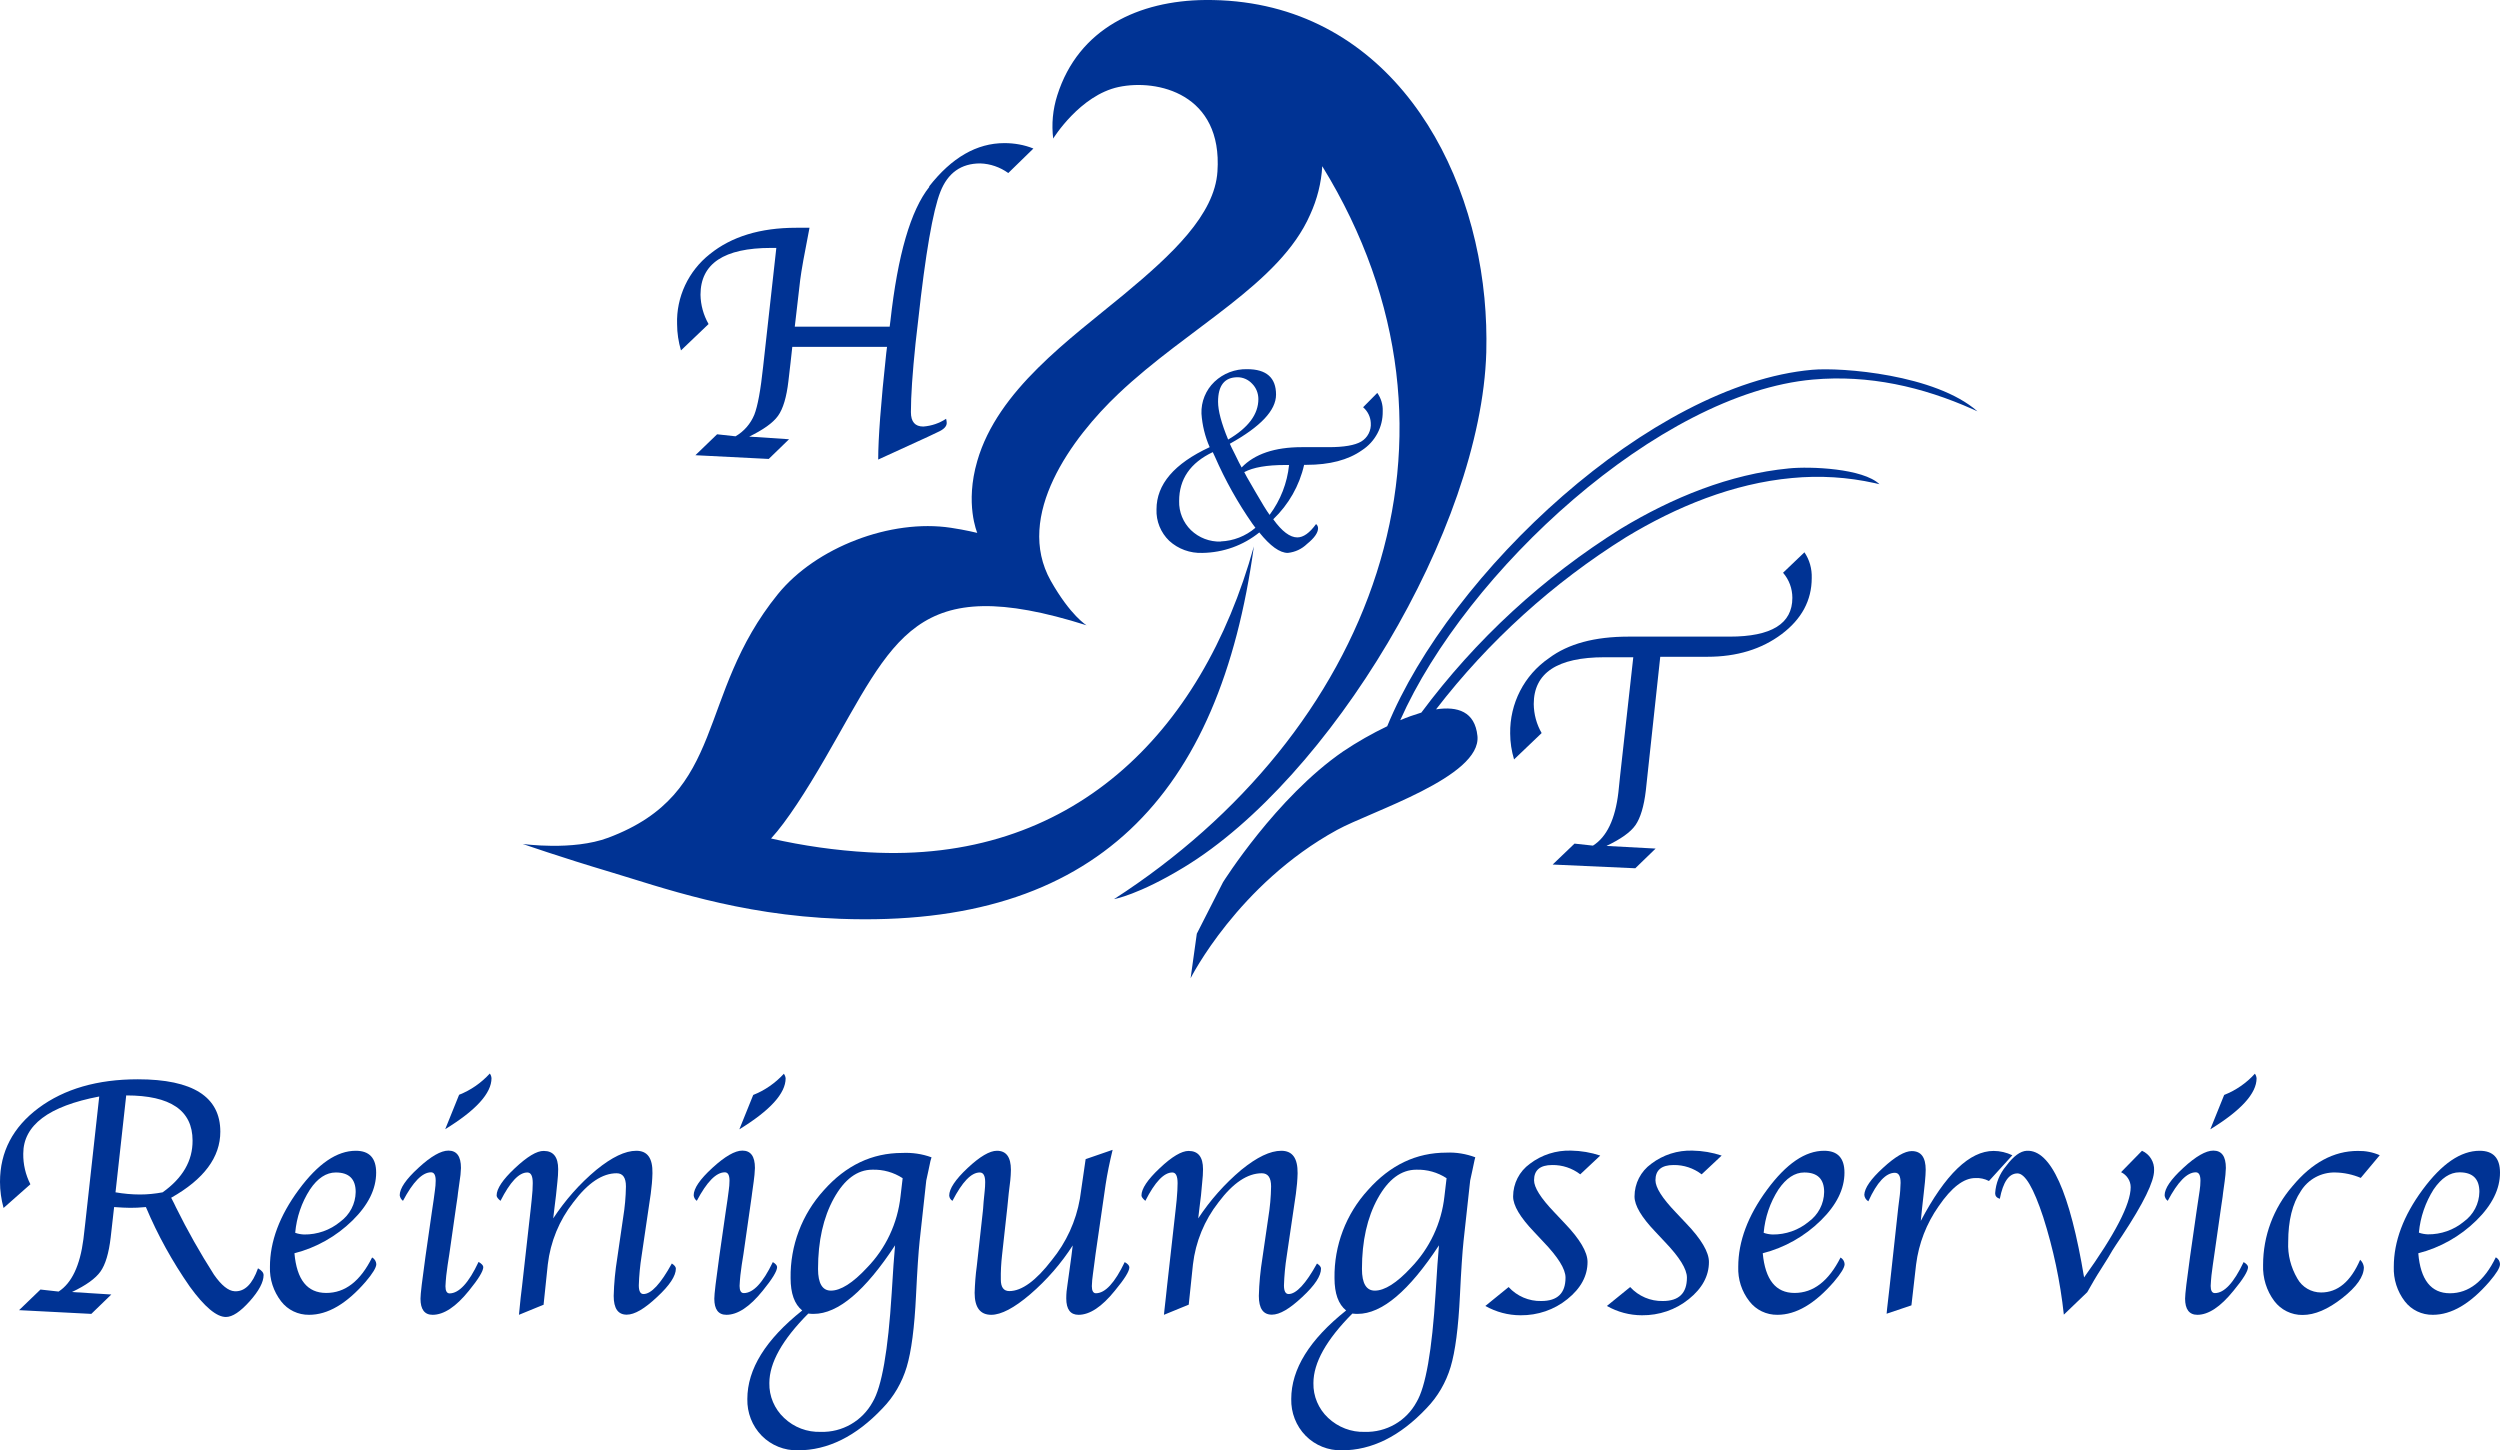 <?xml version="1.0" encoding="UTF-8"?><svg id="Ebene_1" xmlns="http://www.w3.org/2000/svg" viewBox="0 0 161.24 93.54"><defs><style>.cls-1{fill-rule:evenodd;}.cls-1,.cls-2{fill:#003394;stroke-width:0px;}</style></defs><path class="cls-1" d="m67.93,8.96c-.12-.94-.03-1.9.26-2.81C69.56,1.82,73.47.04,77.73,0c11.04-.09,17.07,9.42,18.01,19.22.11,1.16.15,2.33.12,3.5-.33,11.42-10.14,27.53-19.49,33.21-2.94,1.79-4.52,2.06-4.52,2.06,16.47-10.63,24.22-29.73,13.43-47.27-.06,1.08-.33,2.14-.78,3.12-1.96,4.49-7.86,7.28-12.37,11.56-2.98,2.82-6.72,7.86-4.36,12.06,1.28,2.26,2.31,2.87,2.31,2.87-11.13-3.52-12.37.82-16.86,8.57-1.21,2.09-2.47,4.07-3.49,5.18,2.07.47,4.17.77,6.29.89,13,.74,21.47-7.54,24.85-19.73-2.2,16.09-10.21,24.63-26.68,24.02-6.63-.24-11.61-2.06-14.83-3.02s-5.65-1.81-5.65-1.81c0,0,3.23.46,5.52-.4,7.73-2.9,5.6-9.12,10.94-15.71,2.45-3.02,7.28-4.87,11.16-4.28.94.14,1.7.33,1.7.33,0,0-.81-1.87,0-4.64,1.32-4.57,5.96-7.84,9.46-10.74,3.11-2.58,5.85-5.14,6.03-7.93.34-5.01-3.87-5.98-6.37-5.45-2.5.53-4.22,3.32-4.22,3.32v.02Zm21.54,37.88c4.06-9.9,17.01-22.07,27.41-22.99,1.89-.17,7.96.3,10.66,2.68l-.29-.13c-3.27-1.46-6.73-2.24-10.32-1.92-9.95.88-22.37,12.4-26.62,21.97.44-.19.9-.35,1.36-.49,3.51-4.72,7.88-8.74,12.87-11.86,3.32-2.01,7.02-3.52,10.84-3.89,1.39-.14,4.78,0,5.84,1.02l-.3-.07c-1.75-.39-3.55-.5-5.34-.33-3.81.35-7.46,1.85-10.71,3.82-4.71,2.94-8.86,6.7-12.25,11.1,1.39-.21,2.51.14,2.67,1.72.26,2.64-6.86,4.85-9.06,6.06-6.39,3.5-9.44,9.56-9.44,9.56l.4-2.87,1.69-3.32s3.43-5.47,7.75-8.44c.91-.61,1.86-1.15,2.84-1.62h0Z"/><path class="cls-2" d="m59.94,12.05c-1.21,1.52-2.04,4.4-2.51,8.63l-.05.39h-6.12l.35-3.02c.07-.57.27-1.69.6-3.36h-.86c-2.32,0-4.17.57-5.57,1.7-1.38,1.09-2.17,2.77-2.11,4.52,0,.57.09,1.14.25,1.69l1.78-1.7c-.33-.58-.51-1.23-.52-1.89,0-2.01,1.52-3.02,4.55-3.02h.34l-.85,7.65c-.16,1.51-.35,2.55-.57,3.11-.24.58-.66,1.07-1.21,1.39l-1.19-.13-1.4,1.35,4.73.24,1.31-1.27-2.57-.17c.9-.44,1.53-.88,1.86-1.34s.55-1.21.67-2.24l.14-1.21.11-1h6.11l-.05.4c-.35,3.23-.52,5.52-.52,6.87l3.21-1.47.63-.3c.39-.17.58-.37.58-.59,0-.09-.02-.18-.04-.27-.44.29-.94.46-1.47.5-.53,0-.8-.3-.8-.93,0-1.05.1-2.53.3-4.45l.17-1.48c.47-4.3.95-7.06,1.43-8.28.48-1.22,1.34-1.83,2.57-1.83.65.02,1.28.24,1.81.62l1.62-1.58c-.59-.24-1.23-.35-1.87-.35-1.78,0-3.4.93-4.86,2.8"/><path class="cls-2" d="m87.92,26.27c.29.25.47.61.49,1,.04.49-.2.96-.62,1.21-.41.24-1.11.36-2.09.36h-1.74c-1.75,0-3.04.44-3.88,1.31-.09-.17-.24-.44-.42-.83l-.23-.46s-.05-.11-.11-.24c1.98-1.1,2.98-2.15,2.98-3.17,0-1.09-.62-1.64-1.86-1.64-.78-.02-1.54.27-2.11.81-.56.53-.87,1.29-.84,2.06.05.74.23,1.48.53,2.16-2.29,1.06-3.43,2.4-3.43,4.01-.03.76.27,1.5.82,2.03.58.53,1.35.81,2.14.78,1.34-.02,2.63-.48,3.67-1.32.71.88,1.32,1.32,1.84,1.32.47-.05.9-.25,1.24-.58.47-.38.71-.72.71-1.01,0-.11-.05-.21-.13-.27-.42.58-.82.86-1.21.86-.47,0-.99-.39-1.55-1.17.99-.95,1.69-2.17,1.99-3.51h.15c1.49,0,2.69-.31,3.58-.94.85-.55,1.36-1.5,1.34-2.52.02-.42-.11-.84-.35-1.18l-.91.92Zm-8.11-1.94c.36,0,.7.15.95.42.26.26.4.62.4.99,0,.98-.65,1.85-1.95,2.61-.44-1.06-.65-1.87-.65-2.44,0-1.05.42-1.58,1.26-1.58Zm-1.08,10.6c-.71.02-1.4-.24-1.92-.74-.5-.49-.78-1.17-.76-1.88,0-1.41.72-2.46,2.17-3.15l.14.3c.66,1.51,1.47,2.96,2.41,4.31l.2.27c-.63.54-1.42.85-2.25.88Zm3.15-1.73c-.19-.26-.49-.75-.9-1.46l-.56-.97s-.08-.14-.17-.32c.58-.31,1.46-.46,2.65-.46h.24c-.12,1.16-.55,2.27-1.25,3.21Z"/><path class="cls-2" d="m116.38,35.62l-1.38,1.32c.39.45.6,1.02.6,1.62,0,1.67-1.35,2.5-4.05,2.5h-6.52c-2.18,0-3.89.46-5.13,1.39-1.6,1.1-2.53,2.92-2.5,4.86,0,.57.09,1.13.25,1.67l1.78-1.7c-.33-.57-.5-1.21-.51-1.87,0-2.01,1.52-3.02,4.57-3.02h1.85l-.85,7.65-.11,1.06c-.2,1.73-.75,2.88-1.64,3.44l-1.19-.13-1.41,1.35,5.33.24,1.31-1.27-3.17-.17c.92-.44,1.55-.88,1.87-1.34.32-.46.55-1.21.67-2.24l.13-1.21.8-7.41h3.04c1.9,0,3.5-.49,4.79-1.46s1.94-2.18,1.94-3.62c.02-.59-.14-1.18-.48-1.67"/><path class="cls-2" d="m11.04,77.25c.14.27.25.48.3.6.74,1.5,1.56,2.95,2.46,4.36.48.69.93,1.05,1.33,1.07.65.04,1.15-.46,1.51-1.48.24.14.36.28.36.44,0,.45-.3,1.02-.9,1.69-.6.67-1.11,1.01-1.53,1.01-.6,0-1.38-.65-2.33-1.96-1.12-1.61-2.07-3.32-2.83-5.13-.4.04-.73.05-1.01.05s-.6-.02-1.04-.05l-.08.71-.14,1.24c-.12,1.03-.34,1.76-.66,2.21-.32.45-.93.89-1.84,1.32l2.54.16-1.29,1.25-4.66-.24,1.38-1.33,1.17.13c.85-.55,1.38-1.68,1.6-3.38l.12-1.04.9-8.16c-3.26.62-4.9,1.85-4.9,3.69-.01.68.15,1.36.46,1.97l-1.73,1.53c-.15-.55-.23-1.11-.23-1.68,0-1.94.83-3.53,2.49-4.77,1.66-1.23,3.79-1.85,6.4-1.85,3.55,0,5.32,1.13,5.32,3.38,0,1.65-1.06,3.07-3.17,4.26m-2.9-6.6l-.69,6.25c.52.09,1.05.14,1.58.14.49,0,.98-.05,1.46-.14,1.29-.92,1.94-2.03,1.93-3.34,0-1.94-1.42-2.91-4.27-2.91Z"/><path class="cls-2" d="m24,81.1c.16.09.26.25.27.43,0,.22-.23.6-.69,1.14-1.23,1.42-2.44,2.13-3.64,2.13-.71.01-1.38-.31-1.81-.87-.49-.64-.75-1.42-.72-2.23,0-1.63.62-3.29,1.86-4.97,1.24-1.68,2.46-2.51,3.68-2.51.87,0,1.31.47,1.31,1.41,0,1.06-.51,2.09-1.53,3.09-1.04,1.02-2.33,1.75-3.74,2.11.15,1.71.83,2.56,2.05,2.56s2.2-.76,2.96-2.29m-4.96-1.59c.18.07.38.1.57.11.85.01,1.68-.28,2.33-.82.62-.45.99-1.16,1-1.92,0-.84-.43-1.26-1.28-1.26-.62,0-1.18.37-1.67,1.1-.54.84-.86,1.79-.95,2.78Z"/><path class="cls-2" d="m30.87,81.39c.19.11.3.23.3.33,0,.26-.31.77-.93,1.53-.84,1.04-1.62,1.55-2.34,1.55-.52,0-.78-.35-.78-1.04,0-.3.11-1.21.32-2.71l.42-2.93.11-.74.08-.6c.03-.21.05-.42.05-.63,0-.36-.1-.54-.3-.54-.56,0-1.16.61-1.81,1.84-.12-.09-.19-.22-.21-.36,0-.44.4-1.03,1.21-1.77.8-.74,1.45-1.11,1.93-1.11.54,0,.81.37.81,1.12-.01.3-.04.59-.09.88l-.1.72c0,.06-.04.35-.12.87l-.44,3.08-.11.71c-.07.45-.12.91-.14,1.37,0,.3.09.46.27.46.61-.01,1.23-.68,1.86-2.02m-2.15-8.56l.9-2.23c.76-.3,1.43-.77,1.98-1.37.07.09.1.19.11.3,0,.97-1,2.07-2.99,3.29Z"/><path class="cls-2" d="m35.08,84.14l-1.61.66.03-.3.08-.8.09-.75.56-4.99.06-.57c.05-.44.07-.8.07-1.08,0-.46-.11-.69-.35-.69-.54,0-1.11.61-1.73,1.83-.17-.14-.25-.25-.25-.35,0-.43.39-1.02,1.18-1.76.79-.74,1.41-1.12,1.86-1.11.62,0,.93.39.93,1.18,0,.27-.02.54-.05.81l-.09.87-.09.73-.09.76c.77-1.17,1.7-2.23,2.78-3.13,1.01-.82,1.86-1.23,2.58-1.23s1.06.48,1.04,1.45c-.01.44-.05.88-.11,1.32l-.59,4.01c-.1.63-.16,1.27-.18,1.9,0,.37.1.56.3.56.5,0,1.11-.66,1.83-1.97.17.11.26.22.26.33,0,.47-.4,1.08-1.21,1.83-.81.76-1.45,1.14-1.96,1.14-.56,0-.84-.4-.84-1.21.02-.82.1-1.63.23-2.44l.38-2.61c.11-.67.17-1.34.18-2.01,0-.57-.2-.85-.6-.85-.92,0-1.85.62-2.79,1.87-.91,1.16-1.48,2.55-1.65,4.01l-.27,2.58Z"/><path class="cls-2" d="m49.83,81.39c.19.11.29.23.29.33,0,.26-.31.77-.93,1.53-.84,1.04-1.62,1.55-2.34,1.55-.52,0-.78-.35-.78-1.04,0-.3.11-1.21.32-2.71l.42-2.93.11-.74.08-.6c.03-.21.05-.42.05-.63,0-.36-.1-.54-.3-.54-.56,0-1.16.61-1.81,1.84-.12-.09-.19-.22-.2-.36,0-.44.4-1.03,1.21-1.77.81-.74,1.45-1.11,1.93-1.11.54,0,.81.37.81,1.12-.01.3-.04.59-.08.88l-.1.72c0,.06-.05.35-.12.87l-.44,3.08-.11.69c-.07.45-.12.91-.14,1.37,0,.3.09.46.27.46.61,0,1.23-.66,1.87-1.99m-2.16-8.56l.9-2.23c.76-.3,1.43-.77,1.98-1.37.06.09.1.19.11.3,0,.97-1,2.07-2.99,3.29Z"/><path class="cls-2" d="m60.08,74.64c-.04.13-.06.21-.07.24l-.12.57c-.09.42-.14.65-.15.69l-.43,3.93c-.07.66-.15,1.82-.23,3.48-.1,2.07-.3,3.61-.6,4.61-.3,1-.83,1.92-1.56,2.67-1.71,1.81-3.53,2.71-5.46,2.71-.87.02-1.72-.32-2.33-.94-.62-.63-.95-1.49-.93-2.37,0-1.93,1.18-3.83,3.54-5.71-.5-.4-.75-1.1-.75-2.09-.03-2.09.73-4.11,2.14-5.66,1.43-1.61,3.11-2.41,5.06-2.41.64-.03,1.28.06,1.88.28m-2.33,5.66c-1.94,2.96-3.69,4.44-5.26,4.44-.07,0-.18,0-.35-.02-1.67,1.68-2.51,3.17-2.51,4.48-.02.85.33,1.67.95,2.25.64.61,1.49.93,2.37.9,1.38.04,2.67-.7,3.34-1.92.59-.98,1-3.32,1.23-7.02.08-1.4.16-2.44.22-3.12h0Zm.48-4.31c-.58-.38-1.26-.57-1.95-.55-.98,0-1.81.62-2.49,1.85-.68,1.23-1.02,2.75-1.02,4.55,0,.93.28,1.4.83,1.4.63,0,1.41-.49,2.32-1.47,1.22-1.25,1.98-2.87,2.17-4.61l.14-1.19Z"/><path class="cls-2" d="m69.21,80.29c-.76,1.19-1.7,2.27-2.77,3.19-1.03.88-1.87,1.32-2.51,1.32-.71,0-1.07-.47-1.07-1.42.02-.58.06-1.16.14-1.73l.39-3.53s.03-.26.05-.62l.07-.7c.02-.19.03-.37.03-.56,0-.42-.12-.62-.35-.62-.55,0-1.13.61-1.76,1.83-.12-.07-.2-.2-.21-.34,0-.44.4-1.04,1.19-1.78.79-.74,1.42-1.11,1.89-1.11.6,0,.9.41.9,1.23,0,.23-.02.45-.04.68l-.1.83-.09.9-.34,3.08c-.06.53-.09,1.06-.08,1.59,0,.49.18.74.55.74.8,0,1.72-.67,2.74-2,.93-1.14,1.56-2.51,1.81-3.96l.37-2.55,1.74-.6c-.2.83-.35,1.57-.45,2.23l-.65,4.49c-.04.27-.07.5-.09.69l-.08.6c-.04.26-.06.52-.07.78,0,.3.09.46.26.46.6,0,1.22-.67,1.86-2.01.2.11.3.23.3.34,0,.25-.31.75-.94,1.51-.84,1.04-1.62,1.55-2.34,1.55-.52,0-.79-.35-.79-1.06,0-.3.03-.61.08-.9l.12-.86c.07-.47.11-.78.13-.95l.09-.73Z"/><path class="cls-2" d="m76.68,84.14l-1.61.66.03-.3.09-.8.08-.75.56-4.99.06-.57c.04-.44.06-.8.06-1.08,0-.46-.11-.69-.34-.69-.54,0-1.12.61-1.74,1.83-.16-.14-.25-.25-.25-.35,0-.43.39-1.02,1.18-1.76.78-.74,1.41-1.11,1.86-1.11.62,0,.93.39.93,1.18,0,.27-.02.54-.05.81l-.08.87-.09.73-.09.76c.77-1.17,1.71-2.23,2.78-3.13,1.01-.82,1.86-1.23,2.58-1.23s1.06.48,1.05,1.45c-.01.44-.05.88-.11,1.32l-.59,4.01c-.1.63-.16,1.27-.18,1.9,0,.37.1.56.3.56.49,0,1.11-.66,1.83-1.97.17.11.26.22.26.33,0,.47-.4,1.08-1.21,1.83-.81.76-1.45,1.14-1.96,1.14-.56,0-.84-.4-.84-1.21.02-.82.1-1.63.23-2.44l.38-2.61c.11-.67.17-1.34.18-2.01,0-.57-.2-.85-.6-.85-.92,0-1.85.62-2.79,1.87-.91,1.16-1.48,2.55-1.65,4.01l-.27,2.58Z"/><path class="cls-2" d="m95.15,74.64c-.03.13-.06.21-.06.24l-.12.57c-.09.42-.14.65-.15.69l-.43,3.93c-.07.66-.15,1.82-.23,3.48-.1,2.07-.3,3.61-.6,4.61-.3,1-.83,1.92-1.56,2.67-1.71,1.81-3.53,2.71-5.46,2.71-.87.02-1.72-.32-2.33-.94-.62-.63-.95-1.49-.93-2.37,0-1.93,1.18-3.83,3.54-5.71-.5-.4-.75-1.09-.75-2.09-.03-2.1.74-4.13,2.16-5.68,1.43-1.61,3.11-2.41,5.06-2.41.63-.03,1.27.08,1.86.3m-2.33,5.66c-1.94,2.96-3.69,4.44-5.26,4.44-.06,0-.18,0-.34-.02-1.67,1.68-2.51,3.17-2.51,4.48-.02.85.33,1.67.95,2.25.64.6,1.49.93,2.36.9,1.39.04,2.68-.7,3.34-1.92.59-.98,1-3.32,1.23-7.02.08-1.4.16-2.44.22-3.12h0Zm.48-4.31c-.58-.38-1.26-.57-1.95-.55-.98,0-1.81.62-2.49,1.85s-1.02,2.75-1.02,4.55c0,.93.28,1.4.83,1.4.63,0,1.41-.49,2.32-1.47,1.21-1.25,1.98-2.87,2.17-4.61l.14-1.19Z"/><path class="cls-2" d="m95.81,84.22l1.49-1.21c.54.59,1.31.92,2.11.9,1.04,0,1.56-.5,1.56-1.51,0-.55-.48-1.32-1.43-2.31l-.6-.64c-.9-.94-1.35-1.7-1.35-2.28,0-.84.4-1.62,1.08-2.11.76-.58,1.7-.88,2.66-.85.64.01,1.28.12,1.88.32l-1.29,1.21c-.52-.4-1.16-.61-1.81-.6-.78,0-1.17.33-1.17.98,0,.47.43,1.15,1.3,2.06l.67.71c.99,1.03,1.48,1.87,1.48,2.5,0,.9-.43,1.7-1.3,2.4-.85.69-1.92,1.05-3.02,1.04-.8,0-1.58-.21-2.27-.6"/><path class="cls-2" d="m103.65,84.22l1.49-1.21c.54.59,1.31.92,2.11.9,1.03,0,1.55-.5,1.55-1.51,0-.55-.48-1.32-1.43-2.31l-.6-.64c-.9-.94-1.35-1.7-1.35-2.28,0-.84.4-1.62,1.08-2.11.76-.58,1.7-.88,2.66-.85.64.01,1.28.12,1.88.32l-1.29,1.21c-.52-.4-1.16-.61-1.81-.6-.78,0-1.17.33-1.17.98,0,.47.43,1.15,1.3,2.06l.67.71c.99,1.03,1.48,1.87,1.48,2.5,0,.9-.43,1.7-1.3,2.4-.85.69-1.92,1.05-3.02,1.04-.79,0-1.58-.21-2.26-.6"/><path class="cls-2" d="m118.7,81.1c.16.09.26.25.27.43,0,.22-.23.6-.69,1.14-1.23,1.42-2.44,2.13-3.64,2.13-.71.01-1.38-.31-1.81-.87-.5-.64-.75-1.42-.72-2.23,0-1.63.62-3.29,1.86-4.97,1.24-1.68,2.46-2.51,3.68-2.51.87,0,1.31.47,1.31,1.41,0,1.06-.51,2.09-1.53,3.09-1.04,1.02-2.33,1.75-3.74,2.11.16,1.71.84,2.56,2.05,2.56s2.2-.76,2.97-2.29m-4.96-1.59c.18.07.38.1.57.11.85.01,1.68-.28,2.33-.82.62-.45.99-1.16,1-1.92,0-.84-.43-1.26-1.28-1.26-.62,0-1.17.37-1.67,1.1-.54.84-.86,1.79-.95,2.78Z"/><path class="cls-2" d="m123.88,78.75c1.59-3.02,3.16-4.52,4.7-4.52.42,0,.83.1,1.21.28l-1.51,1.66c-.27-.14-.58-.21-.88-.19-.75,0-1.53.6-2.36,1.81-.79,1.12-1.29,2.41-1.46,3.77l-.3,2.63-1.6.54.03-.32.08-.7.08-.7.56-5.13.07-.56c.05-.34.07-.69.08-1.03,0-.44-.12-.65-.37-.65-.57,0-1.15.6-1.71,1.84-.15-.09-.25-.25-.26-.42.02-.44.42-1.02,1.21-1.74.78-.72,1.4-1.08,1.85-1.08.6,0,.9.4.9,1.21,0,.2-.02.46-.05.79l-.08.75-.1.9-.09.88Z"/><path class="cls-2" d="m134.4,82.41c2.01-2.8,3.02-4.75,3.02-5.84,0-.42-.25-.79-.62-.97l1.35-1.38c.5.22.81.73.78,1.27,0,.72-.68,2.11-2.05,4.19-.3.45-.52.77-.64.97l-.27.46-.49.78c-.28.43-.56.92-.86,1.45l-1.51,1.45c-.23-2.14-.68-4.25-1.33-6.29-.62-1.88-1.17-2.82-1.66-2.82-.55,0-.93.55-1.14,1.64-.21-.07-.3-.19-.3-.36.04-.65.29-1.27.71-1.76.47-.63.91-.96,1.33-.98,1.55-.07,2.78,2.66,3.7,8.19"/><path class="cls-2" d="m144.69,81.39c.19.11.3.23.3.33,0,.26-.31.77-.94,1.53-.84,1.04-1.62,1.55-2.33,1.55-.52,0-.79-.35-.79-1.04,0-.3.11-1.21.32-2.71l.42-2.93.11-.74.09-.6c.03-.21.05-.42.05-.63,0-.36-.1-.54-.3-.54-.56,0-1.16.61-1.81,1.84-.12-.09-.19-.22-.2-.36,0-.44.4-1.03,1.21-1.77.8-.74,1.45-1.11,1.93-1.11.54,0,.81.37.81,1.12-.01.3-.04.59-.08.88l-.1.72c0,.06-.04.35-.12.87l-.44,3.08-.1.69c-.07.45-.12.91-.14,1.37,0,.3.09.46.27.46.6,0,1.22-.66,1.85-1.99m-2.15-8.56l.9-2.23c.76-.3,1.44-.77,1.98-1.37.07.09.1.19.11.3,0,.97-1,2.07-2.99,3.29Z"/><path class="cls-2" d="m153.49,74.5l-1.23,1.47c-.52-.22-1.08-.34-1.65-.35-.9-.02-1.75.44-2.22,1.21-.54.8-.81,1.9-.81,3.27-.04.83.17,1.64.59,2.36.31.56.9.9,1.53.9,1.07,0,1.91-.7,2.52-2.11.14.13.22.3.24.48,0,.6-.46,1.26-1.39,1.99-.93.73-1.78,1.09-2.56,1.09-.72.01-1.4-.33-1.83-.9-.5-.67-.75-1.49-.72-2.33,0-1.86.67-3.66,1.89-5.07,1.26-1.52,2.67-2.28,4.22-2.28.49-.01.97.08,1.42.28"/><path class="cls-2" d="m161.24,81.53h0c0,.24-.24.61-.69,1.14-1.23,1.42-2.44,2.13-3.64,2.13-.71.01-1.38-.31-1.81-.87-.49-.64-.74-1.43-.71-2.23,0-1.63.62-3.29,1.86-4.97,1.24-1.68,2.46-2.51,3.68-2.51.87,0,1.31.47,1.31,1.41,0,1.06-.51,2.09-1.53,3.09-1.04,1.02-2.33,1.75-3.74,2.11.14,1.72.83,2.58,2.04,2.58s2.21-.77,2.96-2.32c.16.09.26.25.27.43m-5.23-2.02c.18.07.38.1.57.11.85.01,1.68-.28,2.33-.82.62-.45.99-1.16,1-1.92,0-.84-.43-1.26-1.28-1.26-.62,0-1.17.37-1.67,1.1-.53.84-.86,1.79-.95,2.78Z"/></svg>
